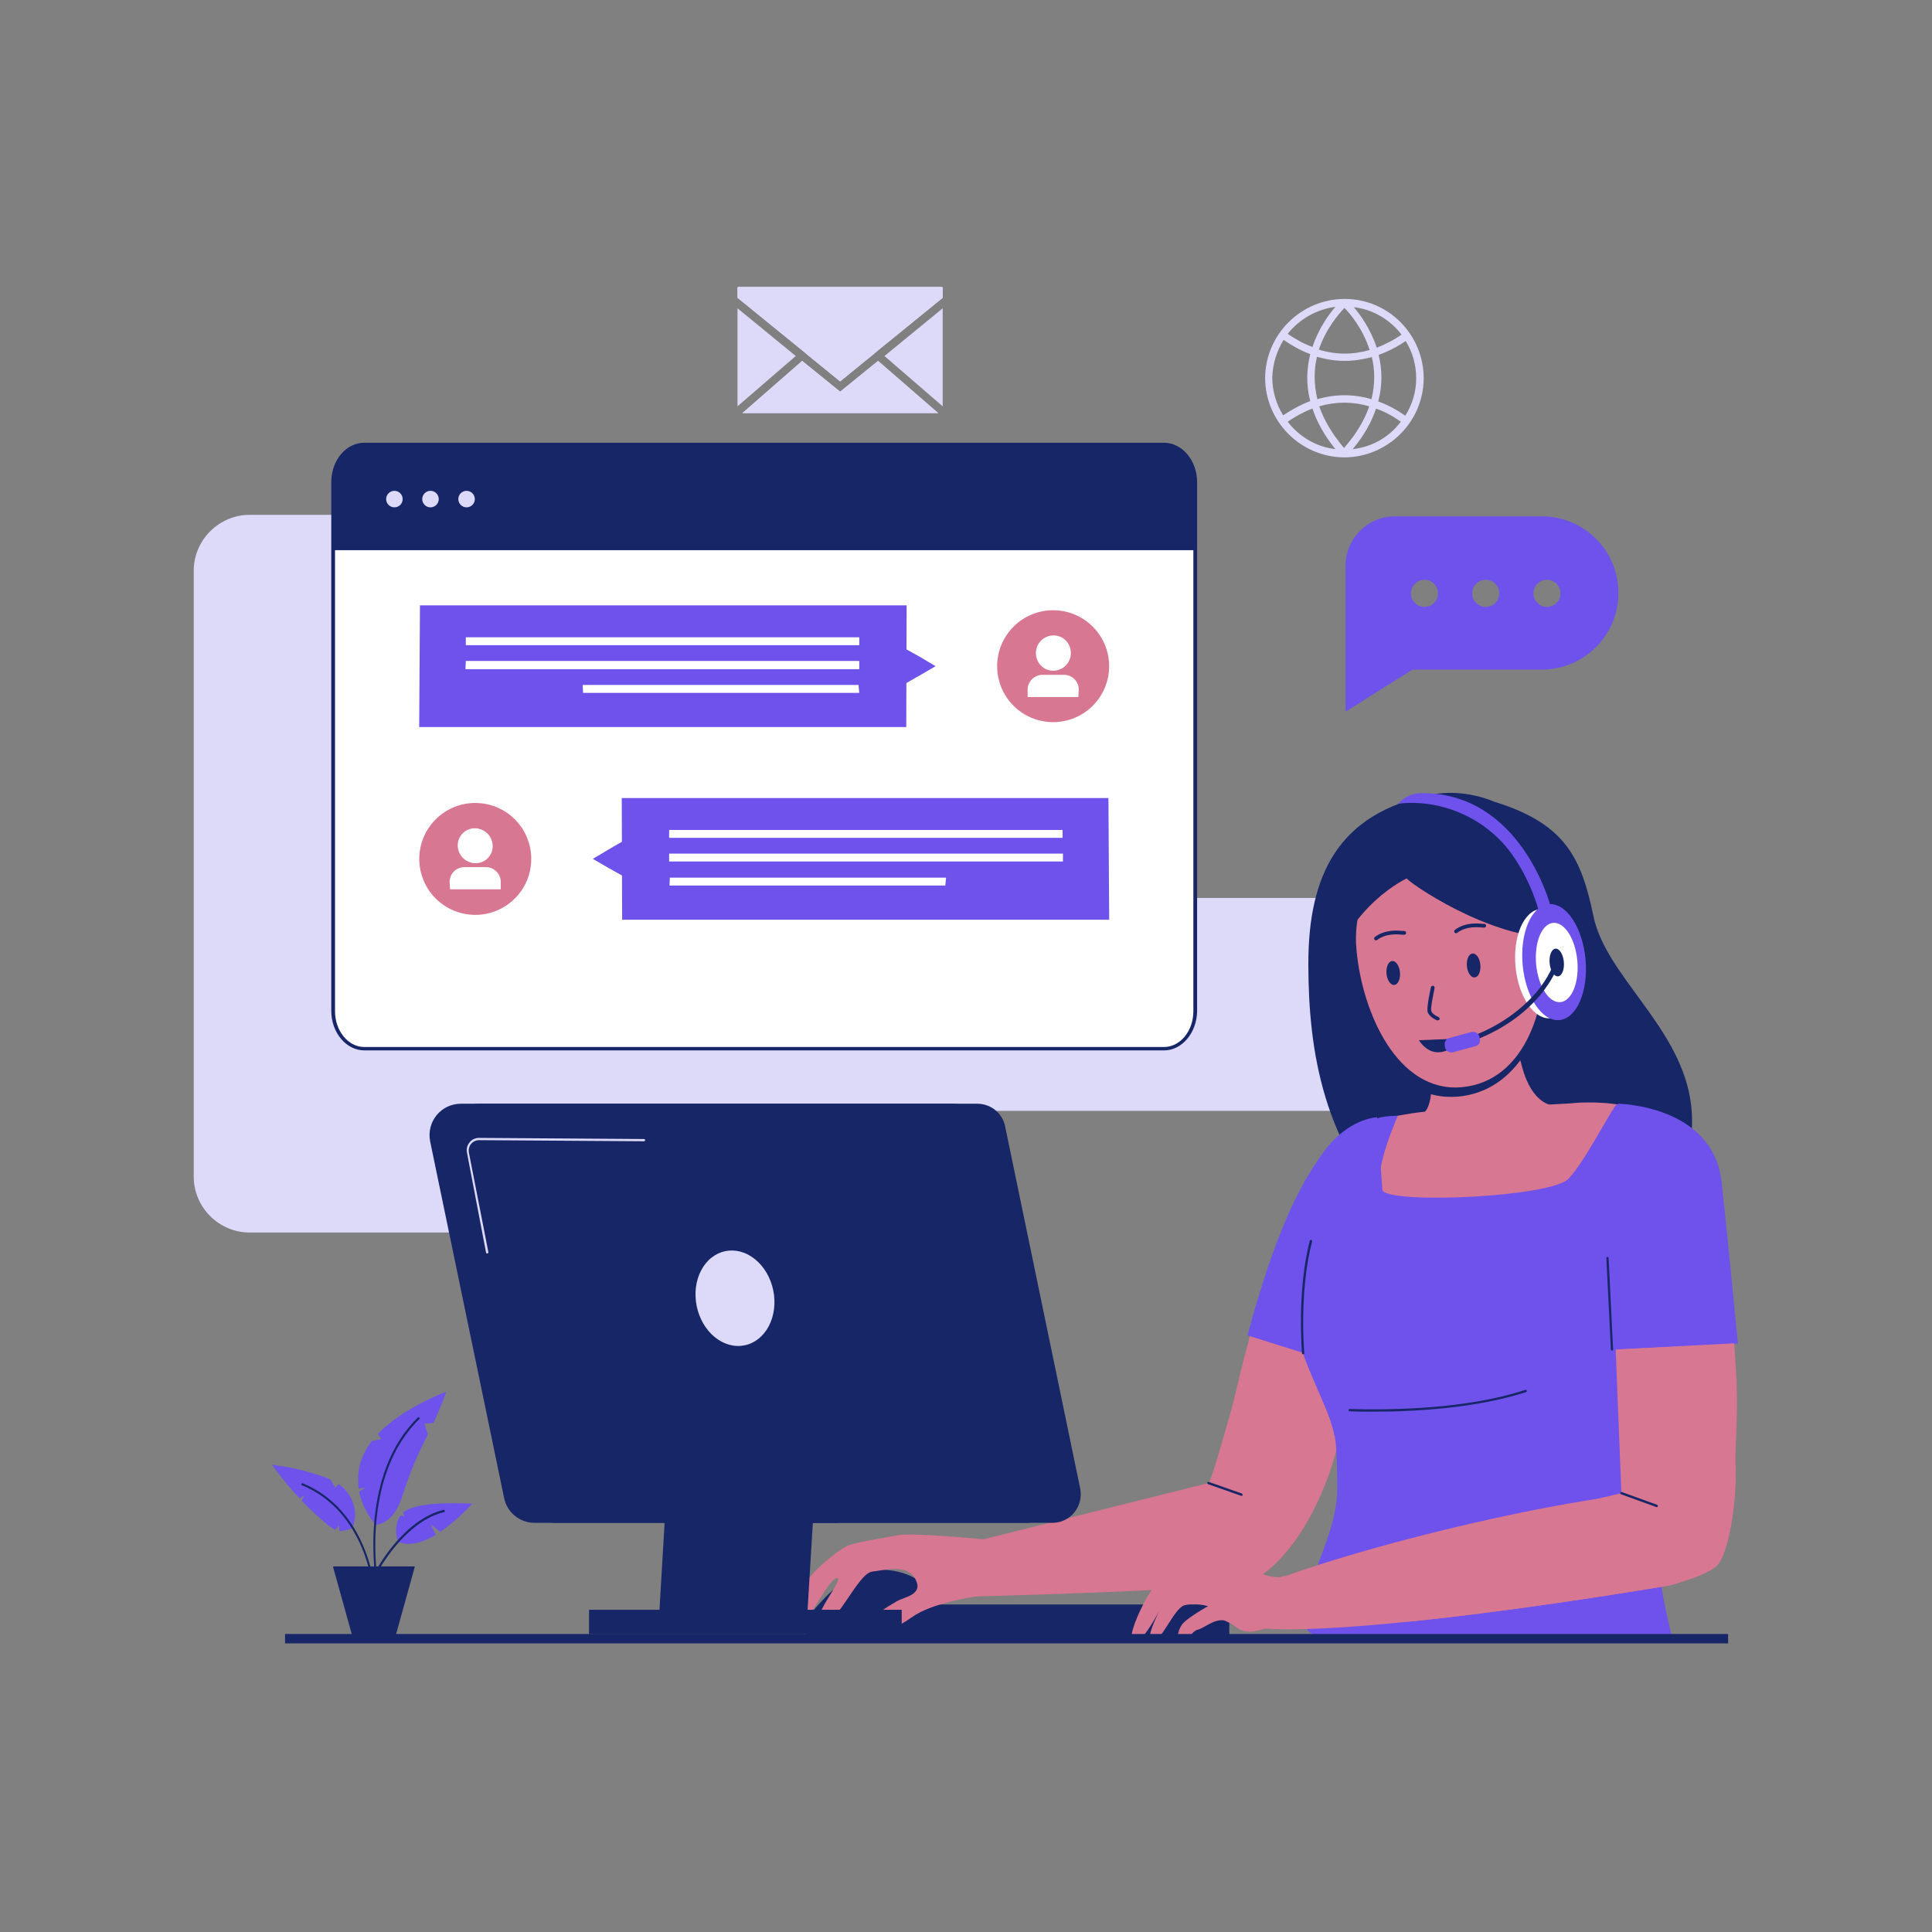 <svg xmlns="http://www.w3.org/2000/svg" xmlns:xlink="http://www.w3.org/1999/xlink" width="400" viewBox="0 0 300 300" height="400" preserveAspectRatio="xMidYMid meet"><rect x="0" y="0" width="300" height="300" fill="#808080" stroke="none"/><defs><clipPath id="0caa9c55b6"><path d="M 175 242 L 200 242 L 200 255.301 L 175 255.301 Z M 175 242 " clip-rule="nonzero"></path></clipPath><clipPath id="4dfe2d6d84"><path d="M 44 253 L 269 253 L 269 255.301 L 44 255.301 Z M 44 253 " clip-rule="nonzero"></path></clipPath><clipPath id="0d63f0656c"><path d="M 114 44.551 L 147 44.551 L 147 60 L 114 60 Z M 114 44.551 " clip-rule="nonzero"></path></clipPath><clipPath id="a3ef553df9"><path d="M 114 44.551 L 147 44.551 L 147 60 L 114 60 Z M 114 44.551 " clip-rule="nonzero"></path></clipPath></defs><path fill="#dcd9f9" d="M 132.902 191.387 L 38.777 191.387 C 33.992 191.387 30.082 187.48 30.082 182.699 L 30.082 88.637 C 30.082 83.855 33.992 79.945 38.777 79.945 L 132.902 79.945 C 137.688 79.945 141.598 83.855 141.598 88.637 L 141.598 182.699 C 141.598 187.539 137.688 191.387 132.902 191.387 Z M 132.902 191.387 " fill-opacity="1" fill-rule="nonzero"></path><path fill="#dcd9f9" d="M 234.73 172.492 L 132.668 172.492 C 130.043 172.492 127.941 170.395 127.941 167.77 L 127.941 144.152 C 127.941 141.527 130.043 139.43 132.668 139.43 L 234.73 139.43 C 237.355 139.43 239.457 141.527 239.457 144.152 L 239.457 167.77 C 239.457 170.336 237.355 172.492 234.73 172.492 Z M 234.73 172.492 " fill-opacity="1" fill-rule="nonzero"></path><path fill="#ffffff" d="M 185.539 74.875 L 185.539 157.039 C 185.539 160.246 183.379 162.871 180.695 162.871 L 56.574 162.871 C 53.891 162.871 51.73 160.246 51.73 157.039 L 51.73 74.875 C 51.73 71.668 53.891 69.043 56.574 69.043 L 180.754 69.043 C 183.379 69.043 185.539 71.668 185.539 74.875 Z M 185.539 74.875 " fill-opacity="1" fill-rule="nonzero"></path><path fill="#162667" d="M 180.754 163.105 L 56.574 163.105 C 53.773 163.105 51.441 160.363 51.441 156.98 L 51.441 74.875 C 51.441 71.492 53.715 68.75 56.574 68.75 L 180.754 68.75 C 183.555 68.75 185.887 71.492 185.887 74.875 L 185.887 157.039 C 185.828 160.363 183.555 163.105 180.754 163.105 Z M 56.574 69.332 C 54.066 69.332 52.023 71.781 52.023 74.875 L 52.023 157.039 C 52.023 160.07 54.066 162.578 56.574 162.578 L 180.754 162.578 C 183.262 162.578 185.305 160.07 185.305 157.039 L 185.305 74.875 C 185.305 71.84 183.262 69.332 180.754 69.332 Z M 56.574 69.332 " fill-opacity="1" fill-rule="nonzero"></path><path fill="#162667" d="M 185.598 74.816 L 185.598 85.43 L 51.789 85.43 L 51.789 74.816 C 51.789 71.609 53.949 68.984 56.633 68.984 L 180.812 68.984 C 183.438 68.984 185.598 71.609 185.598 74.816 Z M 185.598 74.816 " fill-opacity="1" fill-rule="nonzero"></path><path fill="#dcd9f9" d="M 62.527 77.496 C 62.527 77.668 62.496 77.832 62.43 77.988 C 62.363 78.145 62.273 78.285 62.152 78.406 C 62.031 78.523 61.891 78.617 61.734 78.684 C 61.578 78.75 61.414 78.781 61.242 78.781 C 61.074 78.781 60.91 78.75 60.754 78.684 C 60.594 78.617 60.457 78.523 60.336 78.406 C 60.215 78.285 60.121 78.145 60.059 77.988 C 59.992 77.832 59.961 77.668 59.961 77.496 C 59.961 77.328 59.992 77.164 60.059 77.008 C 60.121 76.852 60.215 76.711 60.336 76.59 C 60.457 76.469 60.594 76.379 60.754 76.312 C 60.91 76.246 61.074 76.215 61.242 76.215 C 61.414 76.215 61.578 76.246 61.734 76.312 C 61.891 76.379 62.031 76.469 62.152 76.59 C 62.273 76.711 62.363 76.852 62.43 77.008 C 62.496 77.164 62.527 77.328 62.527 77.496 Z M 62.527 77.496 " fill-opacity="1" fill-rule="nonzero"></path><path fill="#dcd9f9" d="M 68.129 77.496 C 68.129 77.668 68.098 77.832 68.031 77.988 C 67.965 78.145 67.875 78.285 67.754 78.406 C 67.633 78.523 67.496 78.617 67.336 78.684 C 67.18 78.75 67.016 78.781 66.848 78.781 C 66.676 78.781 66.512 78.75 66.355 78.684 C 66.199 78.617 66.059 78.523 65.938 78.406 C 65.816 78.285 65.727 78.145 65.66 77.988 C 65.594 77.832 65.562 77.668 65.562 77.496 C 65.562 77.328 65.594 77.164 65.66 77.008 C 65.727 76.852 65.816 76.711 65.938 76.59 C 66.059 76.469 66.199 76.379 66.355 76.312 C 66.512 76.246 66.676 76.215 66.848 76.215 C 67.016 76.215 67.18 76.246 67.336 76.312 C 67.496 76.379 67.633 76.469 67.754 76.59 C 67.875 76.711 67.965 76.852 68.031 77.008 C 68.098 77.164 68.129 77.328 68.129 77.496 Z M 68.129 77.496 " fill-opacity="1" fill-rule="nonzero"></path><path fill="#dcd9f9" d="M 73.73 77.496 C 73.73 77.668 73.699 77.832 73.633 77.988 C 73.57 78.145 73.477 78.285 73.355 78.406 C 73.234 78.523 73.098 78.617 72.938 78.684 C 72.781 78.75 72.617 78.781 72.449 78.781 C 72.277 78.781 72.113 78.75 71.957 78.684 C 71.801 78.617 71.66 78.523 71.539 78.406 C 71.418 78.285 71.328 78.145 71.262 77.988 C 71.195 77.832 71.164 77.668 71.164 77.496 C 71.164 77.328 71.195 77.164 71.262 77.008 C 71.328 76.852 71.418 76.711 71.539 76.59 C 71.66 76.469 71.801 76.379 71.957 76.312 C 72.113 76.246 72.277 76.215 72.449 76.215 C 72.617 76.215 72.781 76.246 72.938 76.312 C 73.098 76.379 73.234 76.469 73.355 76.59 C 73.477 76.711 73.57 76.852 73.633 77.008 C 73.699 77.164 73.73 77.328 73.73 77.496 Z M 73.73 77.496 " fill-opacity="1" fill-rule="nonzero"></path><path fill="#6f52eb" d="M 208.938 87.82 L 208.938 110.504 L 219.324 103.973 L 239.398 103.973 C 245.992 103.973 251.301 98.668 251.301 92.078 C 251.301 85.488 245.992 80.18 239.398 80.18 L 216.582 80.18 C 212.379 80.18 208.938 83.621 208.938 87.82 Z M 238.113 92.137 C 238.113 90.969 239.047 90.035 240.215 90.035 C 241.383 90.035 242.316 90.969 242.316 92.137 C 242.316 93.301 241.383 94.234 240.215 94.234 C 239.047 94.234 238.113 93.301 238.113 92.137 Z M 228.602 92.137 C 228.602 90.969 229.535 90.035 230.703 90.035 C 231.871 90.035 232.805 90.969 232.805 92.137 C 232.805 93.301 231.871 94.234 230.703 94.234 C 229.535 94.234 228.602 93.301 228.602 92.137 Z M 219.09 92.137 C 219.09 90.969 220.023 90.035 221.191 90.035 C 222.359 90.035 223.293 90.969 223.293 92.137 C 223.293 93.301 222.359 94.234 221.191 94.234 C 220.023 94.234 219.09 93.301 219.09 92.137 Z M 219.09 92.137 " fill-opacity="1" fill-rule="nonzero"></path><path fill="#d87791" d="M 169.688 97.309 C 170.09 97.711 170.449 98.152 170.766 98.625 C 171.082 99.102 171.352 99.602 171.566 100.129 C 171.785 100.656 171.949 101.199 172.062 101.762 C 172.172 102.32 172.227 102.887 172.227 103.457 C 172.227 104.027 172.168 104.59 172.059 105.152 C 171.945 105.711 171.781 106.254 171.562 106.781 C 171.34 107.309 171.074 107.809 170.754 108.281 C 170.438 108.754 170.078 109.195 169.672 109.598 C 169.27 110 168.828 110.359 168.355 110.676 C 167.879 110.992 167.379 111.258 166.852 111.477 C 166.32 111.695 165.777 111.859 165.219 111.969 C 164.656 112.082 164.094 112.137 163.523 112.137 C 162.949 112.133 162.387 112.078 161.824 111.965 C 161.266 111.855 160.723 111.688 160.195 111.469 C 159.668 111.25 159.168 110.984 158.691 110.664 C 158.219 110.348 157.781 109.988 157.375 109.582 C 156.973 109.18 156.613 108.738 156.297 108.266 C 155.98 107.789 155.711 107.289 155.496 106.762 C 155.277 106.234 155.113 105.691 155 105.133 C 154.891 104.57 154.836 104.008 154.836 103.438 C 154.836 102.867 154.895 102.301 155.004 101.742 C 155.117 101.184 155.281 100.641 155.504 100.113 C 155.723 99.586 155.988 99.086 156.309 98.609 C 156.625 98.137 156.984 97.699 157.391 97.297 C 157.793 96.891 158.234 96.531 158.711 96.215 C 159.184 95.898 159.684 95.633 160.215 95.414 C 160.742 95.195 161.285 95.031 161.844 94.922 C 162.406 94.812 162.969 94.758 163.543 94.758 C 164.113 94.758 164.676 94.812 165.238 94.926 C 165.797 95.039 166.34 95.203 166.867 95.422 C 167.395 95.641 167.895 95.91 168.371 96.227 C 168.844 96.543 169.281 96.906 169.688 97.309 Z M 169.688 97.309 " fill-opacity="1" fill-rule="nonzero"></path><path fill="#ffffff" d="M 166.281 101.406 C 166.281 102.922 165.055 104.148 163.539 104.148 C 162.02 104.148 160.855 102.922 160.855 101.406 C 160.855 99.891 162.078 98.668 163.598 98.668 C 165.113 98.668 166.281 99.891 166.281 101.406 Z M 166.281 101.406 " fill-opacity="1" fill-rule="nonzero"></path><path fill="#ffffff" d="M 167.449 108.23 L 159.57 108.23 L 159.57 107.062 C 159.57 105.84 160.621 104.789 161.848 104.789 L 165.23 104.789 C 166.457 104.789 167.508 105.781 167.508 107.062 Z M 167.449 108.23 " fill-opacity="1" fill-rule="nonzero"></path><path fill="#6f52eb" d="M 140.723 112.895 L 65.094 112.895 L 65.211 94 L 140.781 94 Z M 140.723 112.895 " fill-opacity="1" fill-rule="nonzero"></path><path fill="#ffffff" d="M 72.332 98.957 L 133.426 98.957 L 133.426 100.184 L 72.332 100.184 Z M 72.332 98.957 " fill-opacity="1" fill-rule="nonzero"></path><path fill="#ffffff" d="M 133.426 103.914 L 72.273 103.914 L 72.332 102.633 L 133.426 102.633 Z M 133.426 103.914 " fill-opacity="1" fill-rule="nonzero"></path><path fill="#ffffff" d="M 133.426 107.59 L 90.539 107.59 L 90.48 106.363 L 133.312 106.363 Z M 133.426 107.59 " fill-opacity="1" fill-rule="nonzero"></path><path fill="#6f52eb" d="M 145.273 103.449 L 142.824 101.988 L 140.312 100.59 L 140.312 106.305 L 142.766 104.906 Z M 145.273 103.449 " fill-opacity="1" fill-rule="nonzero"></path><path fill="#d87791" d="M 79.941 127.223 C 80.344 127.625 80.703 128.062 81.023 128.535 C 81.34 129.012 81.609 129.512 81.828 130.039 C 82.047 130.566 82.211 131.109 82.324 131.668 C 82.438 132.227 82.492 132.793 82.492 133.363 C 82.492 133.934 82.438 134.5 82.328 135.059 C 82.219 135.617 82.055 136.16 81.836 136.688 C 81.617 137.215 81.352 137.719 81.035 138.191 C 80.715 138.668 80.355 139.105 79.953 139.508 C 79.551 139.914 79.113 140.273 78.637 140.59 C 78.164 140.91 77.664 141.176 77.137 141.395 C 76.609 141.617 76.062 141.781 75.504 141.895 C 74.945 142.004 74.379 142.062 73.809 142.062 C 73.238 142.062 72.672 142.008 72.113 141.895 C 71.551 141.785 71.008 141.621 70.48 141.402 C 69.953 141.188 69.453 140.918 68.977 140.602 C 68.5 140.285 68.062 139.926 67.656 139.523 C 67.254 139.121 66.891 138.684 66.574 138.207 C 66.258 137.734 65.988 137.234 65.77 136.707 C 65.551 136.18 65.387 135.637 65.273 135.078 C 65.16 134.52 65.105 133.953 65.105 133.383 C 65.102 132.812 65.16 132.246 65.27 131.688 C 65.379 131.129 65.543 130.582 65.762 130.055 C 65.98 129.527 66.246 129.027 66.562 128.555 C 66.879 128.078 67.238 127.641 67.645 127.234 C 68.047 126.832 68.484 126.473 68.961 126.152 C 69.434 125.836 69.934 125.566 70.461 125.348 C 70.988 125.129 71.531 124.965 72.094 124.852 C 72.652 124.742 73.219 124.684 73.789 124.684 C 74.359 124.684 74.926 124.738 75.484 124.848 C 76.047 124.961 76.59 125.125 77.117 125.34 C 77.645 125.559 78.145 125.824 78.621 126.141 C 79.098 126.457 79.535 126.82 79.941 127.223 Z M 79.941 127.223 " fill-opacity="1" fill-rule="nonzero"></path><path fill="#ffffff" d="M 75.688 129.426 C 75.945 129.684 76.145 129.98 76.285 130.312 C 76.43 130.648 76.5 130.992 76.504 131.352 C 76.508 131.711 76.445 132.059 76.312 132.387 C 76.176 132.719 75.984 133.012 75.734 133.262 C 75.48 133.516 75.191 133.707 74.859 133.844 C 74.527 133.977 74.184 134.043 73.824 134.039 C 73.465 134.035 73.117 133.961 72.781 133.82 C 72.449 133.68 72.152 133.48 71.895 133.227 C 71.637 132.969 71.438 132.672 71.297 132.34 C 71.156 132.008 71.082 131.66 71.078 131.301 C 71.074 130.941 71.137 130.598 71.273 130.266 C 71.406 129.934 71.598 129.645 71.852 129.391 C 72.102 129.141 72.395 128.945 72.723 128.812 C 73.055 128.676 73.398 128.613 73.758 128.613 C 74.121 128.617 74.465 128.691 74.801 128.832 C 75.133 128.973 75.43 129.172 75.688 129.426 Z M 75.688 129.426 " fill-opacity="1" fill-rule="nonzero"></path><path fill="#ffffff" d="M 69.879 138.086 L 77.758 138.086 L 77.758 136.922 C 77.758 135.695 76.707 134.648 75.48 134.648 L 72.098 134.648 C 70.871 134.648 69.82 135.637 69.82 136.922 Z M 69.879 138.086 " fill-opacity="1" fill-rule="nonzero"></path><path fill="#6f52eb" d="M 96.605 142.812 L 172.234 142.812 L 172.117 123.918 L 96.547 123.918 Z M 96.605 142.812 " fill-opacity="1" fill-rule="nonzero"></path><path fill="#ffffff" d="M 103.902 130.098 L 164.996 130.098 L 164.996 128.875 L 103.902 128.875 Z M 103.902 130.098 " fill-opacity="1" fill-rule="nonzero"></path><path fill="#ffffff" d="M 103.902 133.773 L 165.055 133.773 L 165.055 132.547 L 103.902 132.547 Z M 103.902 133.773 " fill-opacity="1" fill-rule="nonzero"></path><path fill="#ffffff" d="M 103.957 137.504 L 146.789 137.504 L 146.906 136.281 L 104.016 136.281 Z M 103.957 137.504 " fill-opacity="1" fill-rule="nonzero"></path><path fill="#6f52eb" d="M 92.055 133.363 L 94.504 131.906 L 97.016 130.449 L 97.016 133.363 L 97.074 136.223 L 94.562 134.82 Z M 92.055 133.363 " fill-opacity="1" fill-rule="nonzero"></path><path fill="#162667" d="M 190.883 253.809 L 131.422 253.809 L 131.422 249.145 L 190.883 249.145 Z M 190.883 253.809 " fill-opacity="1" fill-rule="nonzero"></path><path fill="#d87791" d="M 217.867 183.863 C 214.773 197.043 204.676 243.402 194.875 241.711 C 189.332 240.723 188.281 234.656 190.555 222.469 C 191.547 217.277 192.891 211.797 194.289 206.723 C 196.508 198.852 198.957 191.969 200.535 188.586 C 204.621 179.664 209.637 171.211 215.355 175.816 C 217.75 177.684 218.566 180.891 217.867 183.863 Z M 217.867 183.863 " fill-opacity="1" fill-rule="nonzero"></path><path fill="#d87791" d="M 208.414 221.301 C 205.668 235.531 198.375 243.93 194.23 245.445 C 191.957 246.32 179 246.961 167.914 247.371 C 158.93 247.719 151.109 247.895 151.109 247.895 L 152.219 239.148 L 187.695 230.281 C 188.34 229.582 192.891 212.789 194.289 207.715 C 194.523 206.84 194.699 206.316 194.699 206.316 C 194.699 206.316 195.75 206.375 197.266 206.664 C 201.703 207.539 210.453 210.629 208.414 221.301 Z M 208.414 221.301 " fill-opacity="1" fill-rule="nonzero"></path><path fill="#d87791" d="M 199.367 237.688 C 198.375 240.953 195.574 243.988 192.133 244.105 C 188.98 244.219 147.258 250.75 142.766 245.504 C 138.562 240.664 194.699 229.934 196.801 231.914 C 199.133 234.074 200.711 233.258 199.367 237.688 Z M 199.367 237.688 " fill-opacity="1" fill-rule="nonzero"></path><path fill="#162667" d="M 256.145 192.844 C 256.379 192.32 264.375 181.941 262.449 170.57 C 260.523 159.141 249.375 151.441 247.449 142.344 C 245.582 133.422 243.25 127.941 232.047 124.5 C 231.754 124.383 227.379 122.398 222.301 123.391 C 207.77 126.25 203.16 135.93 203.16 149.633 C 203.16 163.336 205.496 177.973 217.633 190.164 C 229.77 202.352 256.145 192.844 256.145 192.844 Z M 256.145 192.844 " fill-opacity="1" fill-rule="nonzero"></path><path fill="#d87791" d="M 220.957 172.902 C 220.957 172.902 229.535 180.773 229.711 180.715 C 229.887 180.715 249.027 170.918 242.781 171.734 C 238.816 172.258 237.062 168.41 236.305 165.496 C 236.129 164.91 236.012 164.445 235.957 163.98 C 235.898 163.629 235.84 163.336 235.84 163.105 C 235.781 162.695 235.781 162.461 235.781 162.461 C 235.781 162.461 223.527 162.406 222.301 166.195 C 222.184 166.43 222.184 166.719 222.184 167.07 C 222.301 168.062 222.301 168.82 222.242 169.52 C 222.184 170.102 222.125 170.625 222.008 171.035 C 221.66 172.551 220.957 172.902 220.957 172.902 Z M 220.957 172.902 " fill-opacity="1" fill-rule="nonzero"></path><path fill="#162667" d="M 222.066 169.867 C 223.41 170.277 224.926 170.395 226.445 170.277 C 230.762 169.867 233.973 167.594 236.305 164.328 C 236.129 163.746 236.012 163.277 235.957 162.812 C 235.898 162.461 235.84 162.172 235.84 161.938 C 233.328 161.996 224.867 162.348 222.301 165.027 C 222.184 165.262 222.184 165.555 222.184 165.902 C 222.301 166.895 222.301 167.652 222.242 168.352 C 222.242 168.992 222.184 169.461 222.066 169.867 Z M 222.066 169.867 " fill-opacity="1" fill-rule="nonzero"></path><path fill="#d87791" d="M 210.629 147.418 C 211.504 157.332 217.047 169.695 226.969 168.82 C 236.891 167.945 240.625 156.047 239.691 146.133 C 238.816 136.223 236.832 127.008 226.91 127.883 C 217.047 128.816 209.695 137.504 210.629 147.418 Z M 210.629 147.418 " fill-opacity="1" fill-rule="nonzero"></path><path fill="#162667" d="M 217.387 150.988 C 217.41 151.238 217.402 151.477 217.371 151.707 C 217.34 151.941 217.281 152.148 217.199 152.332 C 217.117 152.516 217.016 152.66 216.895 152.766 C 216.777 152.871 216.648 152.93 216.508 152.941 C 216.371 152.957 216.23 152.922 216.094 152.836 C 215.957 152.754 215.832 152.633 215.719 152.465 C 215.605 152.301 215.512 152.105 215.438 151.883 C 215.363 151.66 215.316 151.426 215.293 151.18 C 215.273 150.934 215.277 150.691 215.309 150.461 C 215.344 150.227 215.398 150.02 215.48 149.836 C 215.562 149.652 215.664 149.508 215.785 149.402 C 215.902 149.297 216.035 149.238 216.172 149.227 C 216.312 149.215 216.449 149.25 216.586 149.332 C 216.723 149.414 216.848 149.539 216.961 149.703 C 217.074 149.867 217.168 150.062 217.242 150.285 C 217.316 150.508 217.363 150.742 217.387 150.988 Z M 217.387 150.988 " fill-opacity="1" fill-rule="nonzero"></path><path fill="#162667" d="M 229.871 149.824 C 229.891 150.07 229.887 150.309 229.855 150.543 C 229.82 150.773 229.766 150.98 229.684 151.164 C 229.602 151.348 229.5 151.492 229.379 151.598 C 229.262 151.703 229.129 151.762 228.992 151.777 C 228.852 151.789 228.715 151.754 228.578 151.672 C 228.441 151.59 228.316 151.465 228.203 151.297 C 228.09 151.133 227.996 150.938 227.922 150.715 C 227.848 150.492 227.801 150.258 227.777 150.012 C 227.754 149.766 227.762 149.527 227.793 149.293 C 227.824 149.062 227.883 148.852 227.965 148.672 C 228.047 148.488 228.148 148.344 228.27 148.238 C 228.387 148.133 228.516 148.07 228.656 148.059 C 228.793 148.047 228.934 148.082 229.07 148.164 C 229.207 148.246 229.332 148.371 229.445 148.535 C 229.559 148.703 229.652 148.895 229.727 149.121 C 229.801 149.344 229.848 149.578 229.871 149.824 Z M 229.871 149.824 " fill-opacity="1" fill-rule="nonzero"></path><path fill="#162667" d="M 213.664 146.02 C 213.547 146.02 213.488 145.961 213.43 145.902 C 213.312 145.785 213.371 145.609 213.488 145.492 C 215.121 144.27 217.164 144.5 217.867 144.559 C 217.926 144.559 217.98 144.559 218.039 144.559 C 218.215 144.559 218.332 144.676 218.332 144.852 C 218.332 145.027 218.215 145.145 218.039 145.145 C 217.98 145.145 217.922 145.145 217.809 145.145 C 217.164 145.086 215.297 144.852 213.84 145.961 C 213.781 146.02 213.723 146.02 213.664 146.02 Z M 213.664 146.02 " fill-opacity="1" fill-rule="nonzero"></path><path fill="#162667" d="M 226.094 144.91 C 225.977 144.91 225.918 144.852 225.859 144.793 C 225.742 144.676 225.801 144.5 225.918 144.387 C 227.551 143.16 229.594 143.395 230.293 143.453 C 230.352 143.453 230.41 143.453 230.469 143.453 C 230.645 143.453 230.762 143.57 230.762 143.742 C 230.762 143.918 230.645 144.035 230.469 144.035 C 230.41 144.035 230.352 144.035 230.238 144.035 C 229.594 143.977 227.727 143.742 226.27 144.852 C 226.211 144.91 226.152 144.91 226.094 144.91 Z M 226.094 144.91 " fill-opacity="1" fill-rule="nonzero"></path><path fill="#162667" d="M 223.234 158.438 C 223.176 158.438 223.176 158.438 223.117 158.438 C 223 158.379 221.832 157.855 221.66 157.039 C 221.543 156.281 222.125 153.598 222.184 153.309 C 222.242 153.133 222.359 153.074 222.535 153.074 C 222.707 153.133 222.766 153.25 222.766 153.426 C 222.535 154.59 222.125 156.457 222.242 156.922 C 222.301 157.391 223.059 157.797 223.352 157.914 C 223.527 157.973 223.586 158.148 223.527 158.324 C 223.469 158.379 223.352 158.438 223.234 158.438 Z M 223.234 158.438 " fill-opacity="1" fill-rule="nonzero"></path><path fill="#162667" d="M 227.145 161.238 C 227.145 161.238 223.352 165.902 220.316 161.531 Z M 227.145 161.238 " fill-opacity="1" fill-rule="nonzero"></path><path fill="#d87791" d="M 223.586 172.492 C 223.586 172.492 221.66 172.434 218.039 173.074 C 216.988 173.25 215.766 173.484 214.422 173.836 C 213.898 173.949 213.371 174.125 212.848 174.242 C 207.422 175.699 205.438 182.406 203.629 190.105 C 203.102 192.203 202.637 194.359 202.051 196.461 C 199.426 206.605 206.953 216.23 208.18 222.703 C 209.402 229.234 208.062 242.703 211.27 244.336 C 214.48 245.969 256.902 246.379 258.012 245.387 C 258.715 244.746 261.398 228.125 264.082 209.172 C 265.422 199.551 266.242 190.57 265.598 185.09 C 264.664 177.102 259.473 173.66 254.395 172.203 C 253.578 171.969 252.762 171.793 251.945 171.617 C 247.566 170.859 243.891 171.328 243.891 171.328 Z M 223.586 172.492 " fill-opacity="1" fill-rule="nonzero"></path><path fill="#6f52eb" d="M 213.84 173.484 C 213.84 173.484 209.402 173.602 205.555 178.848 C 201.703 184.098 197.969 191.562 193.707 207.363 L 216.816 214.598 Z M 213.84 173.484 " fill-opacity="1" fill-rule="nonzero"></path><path fill="#6f52eb" d="M 263.207 209.289 C 260.523 228.242 253.285 228.301 259.648 254.309 C 259.648 254.309 207.129 254.309 206.777 254.309 C 196.273 254.309 207.652 241.48 207.652 231.215 C 207.652 228.766 207.594 226.551 207.477 224.859 C 207.422 224.102 207.363 223.52 207.246 222.992 C 207.246 222.934 207.188 222.934 207.188 222.875 C 207.07 222.176 206.836 221.418 206.602 220.66 C 206.371 220.078 206.195 219.438 205.902 218.793 C 205.844 218.68 205.785 218.504 205.727 218.387 C 203.219 212.32 199.016 204.625 201.059 196.637 C 201.176 196.168 201.293 195.703 201.41 195.234 C 202.109 192.785 203.277 190.453 204.793 188.414 C 205.902 186.898 206.371 186.195 207.477 184.621 C 209.754 181.355 212.32 176.285 213.43 174.008 C 213.781 173.25 217.047 173.25 217.047 173.25 C 216 175.699 212.965 183.281 214.773 184.973 C 216.934 186.953 240.797 185.848 243.543 183.047 C 245.875 180.656 249.551 173.484 250.895 171.617 C 251.129 171.328 253.109 171.676 253.461 172.086 C 253.461 172.086 253.461 172.086 253.402 172.434 C 252.645 175.992 247.043 196.52 263.207 209.289 Z M 263.207 209.289 " fill-opacity="1" fill-rule="nonzero"></path><path fill="#d87791" d="M 269.508 224.453 C 269.16 234.133 267.699 241.48 263.965 242.062 C 263.848 242.062 263.672 242.121 263.5 242.121 C 262.039 242.18 260.695 241.539 259.531 240.254 C 259.414 240.137 259.297 239.965 259.18 239.848 C 259.004 239.613 258.77 239.32 258.598 239.031 C 258.246 238.445 257.836 237.863 257.547 237.164 C 256.555 235.125 255.68 232.617 254.922 229.758 C 254.336 227.367 253.812 224.742 253.344 222.059 C 252.996 219.668 252.645 217.219 252.41 214.711 C 252.176 212.207 251.945 209.699 251.828 207.25 C 251.828 207.191 251.828 207.191 251.828 207.133 C 251.77 206.316 251.711 205.5 251.711 204.684 C 251.652 203.574 251.594 202.523 251.594 201.477 C 251.418 195.879 251.535 191.152 251.828 188.414 C 252.004 186.84 252.176 185.207 252.469 183.688 C 252.527 183.164 252.645 182.699 252.762 182.172 C 253.402 179.605 253.93 175.816 255.797 174.477 C 256.262 174.125 256.789 173.949 257.488 173.949 C 259.82 174.883 261.629 176.516 263.031 178.441 C 263.5 179.082 263.906 179.781 264.258 180.539 C 267.059 187.422 267.699 194.711 268.867 201.594 C 268.926 202.465 268.984 203.281 269.043 204.156 C 269.449 211.039 269.684 218.211 269.508 224.453 Z M 269.508 224.453 " fill-opacity="1" fill-rule="nonzero"></path><path fill="#d87791" d="M 266.648 243.055 C 265.539 244.16 262.68 245.152 260.754 245.738 C 259.762 246.027 259.004 246.203 258.887 246.262 C 258.887 246.262 258.715 244.453 258.539 242.238 C 258.539 241.887 258.48 241.539 258.48 241.188 C 258.422 240.371 258.363 239.496 258.305 238.738 C 258.129 236.699 258.012 234.949 258.012 234.773 C 258.012 234.656 259.004 233.316 260.406 231.684 C 261.34 230.574 262.508 229.293 263.672 228.184 C 264.898 227.016 266.125 226.027 267.117 225.5 C 268.34 224.918 269.273 225.094 269.449 226.668 C 269.449 226.727 269.449 226.785 269.449 226.902 C 269.801 233.434 268.34 241.246 266.648 243.055 Z M 266.648 243.055 " fill-opacity="1" fill-rule="nonzero"></path><path fill="#d87791" d="M 250.719 205.5 L 251.77 231.859 L 223.586 238.445 C 223.586 238.445 249.145 244.395 250.719 243.637 C 252.293 242.879 265.016 234.191 264.898 233.492 C 264.781 232.848 262.973 225.211 262.68 224.801 C 262.391 224.453 250.719 205.5 250.719 205.5 Z M 250.719 205.5 " fill-opacity="1" fill-rule="nonzero"></path><path fill="#d87791" d="M 255.211 192.496 C 255.27 192.668 260.582 192.086 263.848 191.738 C 265.309 191.562 266.359 191.445 266.359 191.445 C 266.359 191.445 266.359 191.094 266.301 190.512 L 266.301 190.453 C 266.242 189.23 266.066 187.012 265.715 184.621 C 265.48 183.223 265.25 181.824 264.898 180.48 C 264.898 180.422 264.898 180.422 264.898 180.367 C 264.781 179.957 264.664 179.551 264.547 179.199 C 264.141 177.859 263.613 176.691 262.973 175.875 C 260.695 172.961 253.578 171.969 253.578 171.969 C 253.578 171.969 253.695 173.777 253.93 176.34 C 254.336 182.289 255.094 192.32 255.211 192.496 Z M 255.211 192.496 " fill-opacity="1" fill-rule="nonzero"></path><path fill="#6f52eb" d="M 251.242 171.387 C 251.242 171.387 266.066 171.559 267.348 183.633 C 268.633 195.703 269.859 208.648 269.859 208.648 L 250.367 209.582 C 250.309 209.523 248.094 177.742 251.242 171.387 Z M 251.242 171.387 " fill-opacity="1" fill-rule="nonzero"></path><path fill="#162667" d="M 250.309 209.699 C 250.195 209.699 250.137 209.641 250.137 209.523 L 249.434 195.352 C 249.434 195.234 249.492 195.176 249.609 195.176 C 249.668 195.176 249.785 195.234 249.785 195.352 L 250.484 209.523 C 250.543 209.641 250.426 209.699 250.309 209.699 C 250.367 209.699 250.367 209.699 250.309 209.699 Z M 250.309 209.699 " fill-opacity="1" fill-rule="nonzero"></path><path fill="#d87791" d="M 267.117 239.789 C 266.359 241.539 264.957 243.113 263.324 244.336 C 262.508 244.922 261.629 245.387 260.695 245.738 C 260.055 245.969 259.473 246.145 258.828 246.262 C 250.66 247.602 233.504 250.344 218.215 251.859 C 203.859 253.316 191.199 253.727 189.391 250.926 C 186.82 246.902 225.277 236.172 248.094 232.73 C 250.484 232.383 252.703 232.09 254.746 231.914 C 256.902 231.684 258.828 231.625 260.289 231.684 C 261.746 231.742 262.914 231.914 263.555 232.266 C 263.965 232.441 264.316 232.617 264.664 232.789 C 265.074 232.965 265.422 233.199 265.773 233.375 C 268.051 234.773 268.691 236.289 267.117 239.789 Z M 267.117 239.789 " fill-opacity="1" fill-rule="nonzero"></path><path fill="#d87791" d="M 266.648 243.055 C 265.539 244.16 262.68 245.152 260.754 245.738 C 260.113 245.969 259.531 246.145 258.887 246.262 C 250.719 247.602 233.562 250.344 218.273 251.859 C 227.434 250.285 249.316 246.32 258.539 242.238 C 258.715 242.18 258.887 242.062 259.062 242.004 C 260.465 241.363 261.574 240.664 262.215 240.023 C 263.906 238.215 264.781 236.988 265.25 234.422 C 266.125 229.699 266.125 227.832 266.242 225.152 C 266.359 221.594 265.949 218.504 265.539 215.938 C 264.664 210.922 257.078 210.105 253.344 209.812 C 252.645 209.758 251.477 209.523 251.477 209.523 L 269.273 208.59 C 269.918 216.93 269.742 218.91 269.449 226.668 C 269.449 226.727 269.449 226.785 269.449 226.902 C 269.801 233.434 268.34 241.246 266.648 243.055 Z M 266.648 243.055 " fill-opacity="1" fill-rule="nonzero"></path><g clip-path="url(#0caa9c55b6)"><path fill="#d87791" d="M 197.324 252.559 C 193.066 254.191 192.656 253.027 190.848 251.918 C 189.098 250.809 187.113 252.793 186.062 253.027 C 185.012 253.258 184.254 255.125 183.438 255.008 C 182.621 254.891 182.793 253.375 183.496 252.324 C 184.195 251.277 187.578 249.41 187.578 249.41 C 187.578 249.41 185.539 248.77 183.844 249.293 C 182.211 249.875 180.168 255.301 178.828 254.891 C 177.543 254.484 180.812 248.594 180.812 248.594 C 180.812 248.594 177.602 255.242 176.086 255.008 C 174.508 254.773 177.953 247.777 179.117 246.555 C 180.285 245.328 186.531 242.82 188.164 242.414 C 189.797 242.062 193.473 242.82 195.164 243.93 C 196.859 245.035 198.434 244.863 198.609 244.922 L 199.543 244.688 L 199.016 252.559 Z M 197.324 252.559 " fill-opacity="1" fill-rule="nonzero"></path></g><path fill="#162667" d="M 241.848 145.609 C 231.227 145.844 218.449 136.805 218.449 136.395 C 218.449 136.395 209.461 140.477 206.371 151.617 C 206.371 151.617 204.035 152.141 204.211 151.734 C 204.328 151.324 204.734 136.453 212.906 132.781 C 221.074 129.105 228.195 124.207 234.086 128.289 C 239.98 132.43 241.848 145.609 241.848 145.609 Z M 241.848 145.609 " fill-opacity="1" fill-rule="nonzero"></path><path fill="#d87791" d="M 238.641 147.125 C 238.641 147.125 241.617 144.617 242.082 147.652 C 242.609 150.684 238.641 156.516 238.641 156.516 " fill-opacity="1" fill-rule="nonzero"></path><path fill="#162667" d="M 124.793 251.977 C 124.793 251.977 129.926 244.863 134.129 243.988 C 138.27 243.113 142.766 244.57 144.105 246.961 C 145.449 249.352 143.699 252.5 143.699 252.5 C 143.699 252.5 132.086 254.832 128.992 254.891 C 125.898 254.891 125.023 255.008 124.793 251.977 Z M 124.793 251.977 " fill-opacity="1" fill-rule="nonzero"></path><path fill="#d87791" d="M 153.617 247.66 C 150.176 247.953 144.457 249.117 141.715 251.043 C 138.973 252.969 135.645 254.66 134.887 253.086 C 134.129 251.508 137.98 249.41 139.145 248.711 C 140.312 247.953 143.406 247.719 142.18 245.27 C 140.957 242.82 137.629 243.754 135.41 244.047 C 133.195 244.336 129.926 252.5 127.652 252.094 C 125.375 251.684 131.211 245.094 129.984 245.035 C 128.758 244.977 125.434 252.035 124.5 252.152 C 123.625 252.324 124.207 248.242 124.906 246.32 C 125.551 244.336 130.102 240.723 131.5 240.078 C 132.902 239.438 137.105 238.855 139.379 238.387 C 141.656 237.922 153.441 239.09 153.441 239.09 " fill-opacity="1" fill-rule="nonzero"></path><path fill="#162667" d="M 86.16 236.465 L 163.422 236.465 C 166.223 236.465 168.266 233.898 167.738 231.156 L 156.07 174.883 C 155.66 172.844 153.852 171.387 151.75 171.387 L 74.488 171.387 C 71.688 171.387 69.648 173.949 70.172 176.691 L 81.844 232.965 C 82.309 235.008 84.059 236.465 86.16 236.465 Z M 86.16 236.465 " fill-opacity="1" fill-rule="nonzero"></path><path fill="#162667" d="M 66.789 177.215 L 78.281 232.617 C 78.75 234.891 80.734 236.465 83.012 236.465 L 159.336 236.465 C 162.43 236.465 164.707 233.664 164.062 230.633 L 152.566 175.234 C 152.102 172.961 150.117 171.387 147.84 171.387 L 71.574 171.387 C 68.48 171.387 66.203 174.184 66.789 177.215 Z M 66.789 177.215 " fill-opacity="1" fill-rule="nonzero"></path><path fill="#dcd9f9" d="M 75.656 194.652 C 75.598 194.652 75.48 194.594 75.48 194.535 L 72.508 178.965 C 72.391 178.383 72.566 177.801 72.914 177.391 C 73.266 176.926 73.848 176.691 74.375 176.691 L 99.992 176.867 C 100.109 176.867 100.164 176.926 100.164 177.043 C 100.164 177.156 100.109 177.215 99.992 177.215 L 74.375 177.043 C 73.906 177.043 73.441 177.273 73.148 177.625 C 72.855 177.973 72.738 178.441 72.797 178.906 L 75.832 194.418 C 75.891 194.535 75.773 194.594 75.656 194.652 C 75.715 194.652 75.656 194.652 75.656 194.652 Z M 75.656 194.652 " fill-opacity="1" fill-rule="nonzero"></path><path fill="#162667" d="M 120.008 236.465 L 130.102 236.465 L 126.543 219.668 C 126.602 219.668 122.223 230.633 120.008 236.465 Z M 120.008 236.465 " fill-opacity="1" fill-rule="nonzero"></path><path fill="#162667" d="M 125.316 251.336 L 102.324 251.336 L 104.309 217.629 L 127.359 217.629 Z M 125.316 251.336 " fill-opacity="1" fill-rule="nonzero"></path><path fill="#162667" d="M 140.016 253.754 L 91.465 253.754 L 91.465 249.965 L 140.016 249.965 Z M 140.016 253.754 " fill-opacity="1" fill-rule="nonzero"></path><path fill="#dcd9f9" d="M 120.074 200.379 C 120.172 200.859 120.23 201.34 120.25 201.828 C 120.27 202.316 120.25 202.793 120.191 203.27 C 120.133 203.742 120.035 204.203 119.898 204.645 C 119.762 205.09 119.594 205.508 119.387 205.906 C 119.18 206.301 118.941 206.664 118.672 206.996 C 118.398 207.332 118.102 207.625 117.781 207.883 C 117.457 208.141 117.113 208.355 116.75 208.527 C 116.387 208.699 116.008 208.824 115.617 208.902 C 115.227 208.98 114.832 209.016 114.43 209 C 114.027 208.984 113.625 208.918 113.227 208.809 C 112.832 208.699 112.441 208.543 112.062 208.344 C 111.684 208.141 111.32 207.902 110.977 207.617 C 110.629 207.332 110.309 207.016 110.012 206.66 C 109.711 206.305 109.441 205.922 109.203 205.508 C 108.965 205.094 108.758 204.66 108.586 204.203 C 108.414 203.75 108.277 203.281 108.18 202.801 C 108.082 202.32 108.023 201.836 108.004 201.352 C 107.984 200.863 108.004 200.383 108.062 199.91 C 108.121 199.434 108.219 198.977 108.352 198.531 C 108.488 198.09 108.66 197.668 108.867 197.273 C 109.074 196.879 109.312 196.512 109.582 196.18 C 109.852 195.848 110.148 195.551 110.473 195.297 C 110.797 195.039 111.141 194.824 111.504 194.652 C 111.867 194.48 112.242 194.355 112.633 194.273 C 113.023 194.195 113.422 194.164 113.824 194.18 C 114.227 194.195 114.625 194.258 115.023 194.367 C 115.422 194.48 115.812 194.633 116.191 194.836 C 116.57 195.035 116.93 195.277 117.277 195.562 C 117.621 195.844 117.945 196.164 118.242 196.52 C 118.539 196.875 118.809 197.258 119.051 197.672 C 119.289 198.086 119.496 198.52 119.668 198.973 C 119.84 199.43 119.977 199.898 120.074 200.379 Z M 120.074 200.379 " fill-opacity="1" fill-rule="nonzero"></path><g clip-path="url(#4dfe2d6d84)"><path fill="#162667" d="M 44.262 253.727 L 268.34 253.727 L 268.34 255.184 L 44.262 255.184 Z M 44.262 253.727 " fill-opacity="1" fill-rule="nonzero"></path></g><path fill="#ffffff" d="M 244.625 149.207 C 244.676 149.762 244.695 150.316 244.688 150.867 C 244.676 151.418 244.637 151.957 244.566 152.484 C 244.496 153.008 244.398 153.512 244.273 153.988 C 244.145 154.465 243.992 154.914 243.812 155.324 C 243.633 155.738 243.43 156.113 243.203 156.445 C 242.98 156.777 242.734 157.062 242.473 157.301 C 242.211 157.539 241.934 157.727 241.645 157.863 C 241.355 158 241.059 158.082 240.754 158.109 C 240.449 158.137 240.141 158.113 239.832 158.031 C 239.523 157.949 239.215 157.816 238.914 157.629 C 238.613 157.441 238.32 157.203 238.039 156.918 C 237.758 156.633 237.488 156.301 237.238 155.93 C 236.984 155.555 236.754 155.145 236.543 154.695 C 236.328 154.25 236.141 153.773 235.977 153.27 C 235.812 152.766 235.676 152.246 235.566 151.703 C 235.457 151.164 235.379 150.613 235.328 150.059 C 235.277 149.5 235.254 148.949 235.266 148.395 C 235.273 147.844 235.312 147.305 235.383 146.781 C 235.453 146.258 235.551 145.754 235.68 145.277 C 235.805 144.797 235.957 144.352 236.137 143.938 C 236.316 143.523 236.52 143.152 236.746 142.82 C 236.973 142.488 237.215 142.203 237.477 141.961 C 237.738 141.723 238.016 141.535 238.305 141.398 C 238.594 141.266 238.891 141.184 239.199 141.152 C 239.504 141.125 239.809 141.152 240.121 141.234 C 240.43 141.316 240.734 141.449 241.035 141.637 C 241.336 141.824 241.629 142.059 241.91 142.348 C 242.191 142.633 242.461 142.961 242.711 143.336 C 242.965 143.711 243.195 144.121 243.41 144.566 C 243.621 145.016 243.809 145.492 243.973 145.996 C 244.137 146.496 244.273 147.02 244.383 147.559 C 244.492 148.102 244.574 148.648 244.625 149.207 Z M 244.625 149.207 " fill-opacity="1" fill-rule="nonzero"></path><path fill="#6f52eb" d="M 246.199 148.953 C 246.254 149.543 246.277 150.129 246.266 150.715 C 246.258 151.301 246.215 151.871 246.145 152.43 C 246.07 152.988 245.969 153.52 245.836 154.027 C 245.703 154.535 245.543 155.008 245.352 155.445 C 245.164 155.887 244.953 156.281 244.715 156.633 C 244.48 156.988 244.223 157.289 243.949 157.543 C 243.672 157.797 243.383 157.996 243.078 158.141 C 242.777 158.285 242.465 158.371 242.145 158.398 C 241.824 158.43 241.5 158.402 241.176 158.312 C 240.852 158.227 240.531 158.086 240.211 157.887 C 239.895 157.688 239.59 157.434 239.293 157.133 C 238.996 156.828 238.715 156.477 238.449 156.078 C 238.184 155.684 237.941 155.246 237.719 154.77 C 237.496 154.297 237.297 153.793 237.125 153.258 C 236.953 152.723 236.809 152.168 236.691 151.594 C 236.574 151.02 236.492 150.438 236.438 149.848 C 236.383 149.254 236.359 148.668 236.371 148.082 C 236.379 147.496 236.418 146.926 236.492 146.367 C 236.566 145.809 236.668 145.277 236.801 144.77 C 236.934 144.262 237.094 143.789 237.281 143.352 C 237.469 142.91 237.684 142.516 237.918 142.164 C 238.156 141.812 238.41 141.508 238.688 141.254 C 238.961 141 239.25 140.801 239.555 140.656 C 239.859 140.516 240.172 140.426 240.492 140.398 C 240.812 140.367 241.137 140.398 241.461 140.484 C 241.785 140.57 242.105 140.715 242.422 140.91 C 242.738 141.109 243.047 141.363 243.344 141.668 C 243.641 141.969 243.922 142.32 244.184 142.719 C 244.449 143.113 244.695 143.551 244.918 144.027 C 245.141 144.5 245.34 145.008 245.512 145.543 C 245.684 146.074 245.828 146.629 245.945 147.203 C 246.059 147.777 246.145 148.359 246.199 148.953 Z M 246.199 148.953 " fill-opacity="1" fill-rule="nonzero"></path><path fill="#ffffff" d="M 244.926 149.164 C 244.961 149.566 244.977 149.969 244.973 150.371 C 244.969 150.77 244.945 151.16 244.898 151.539 C 244.852 151.922 244.785 152.285 244.699 152.633 C 244.613 152.98 244.512 153.301 244.387 153.602 C 244.266 153.902 244.129 154.172 243.973 154.41 C 243.82 154.652 243.652 154.859 243.473 155.031 C 243.293 155.203 243.105 155.34 242.906 155.438 C 242.707 155.535 242.504 155.594 242.293 155.609 C 242.082 155.629 241.871 155.609 241.66 155.551 C 241.445 155.488 241.234 155.391 241.027 155.254 C 240.82 155.117 240.617 154.945 240.422 154.738 C 240.227 154.527 240.043 154.289 239.867 154.016 C 239.695 153.742 239.531 153.445 239.387 153.117 C 239.238 152.793 239.105 152.449 238.992 152.082 C 238.879 151.715 238.781 151.336 238.703 150.945 C 238.629 150.551 238.57 150.152 238.531 149.75 C 238.496 149.344 238.48 148.941 238.484 148.543 C 238.488 148.141 238.516 147.75 238.559 147.371 C 238.605 146.988 238.672 146.625 238.758 146.281 C 238.844 145.934 238.949 145.609 239.07 145.309 C 239.191 145.012 239.328 144.742 239.484 144.5 C 239.637 144.262 239.805 144.055 239.984 143.883 C 240.164 143.707 240.352 143.574 240.551 143.477 C 240.75 143.379 240.953 143.32 241.164 143.301 C 241.375 143.281 241.586 143.301 241.797 143.363 C 242.012 143.422 242.223 143.52 242.43 143.656 C 242.637 143.793 242.84 143.965 243.035 144.176 C 243.23 144.383 243.414 144.625 243.59 144.895 C 243.766 145.168 243.926 145.469 244.074 145.793 C 244.219 146.117 244.352 146.465 244.465 146.828 C 244.578 147.195 244.676 147.574 244.754 147.969 C 244.832 148.359 244.887 148.758 244.926 149.164 Z M 244.926 149.164 " fill-opacity="1" fill-rule="nonzero"></path><path fill="#162667" d="M 242.832 149.355 C 242.859 149.641 242.855 149.918 242.824 150.184 C 242.793 150.453 242.734 150.691 242.648 150.902 C 242.562 151.113 242.457 151.281 242.332 151.402 C 242.207 151.523 242.07 151.59 241.926 151.605 C 241.781 151.617 241.633 151.574 241.488 151.48 C 241.344 151.383 241.211 151.238 241.086 151.047 C 240.965 150.855 240.863 150.629 240.785 150.371 C 240.703 150.113 240.652 149.844 240.625 149.559 C 240.598 149.273 240.602 148.996 240.633 148.727 C 240.664 148.457 240.723 148.219 240.809 148.008 C 240.895 147.797 241 147.629 241.125 147.508 C 241.25 147.387 241.387 147.32 241.531 147.309 C 241.68 147.293 241.824 147.336 241.969 147.434 C 242.113 147.527 242.246 147.672 242.371 147.863 C 242.492 148.059 242.594 148.281 242.672 148.539 C 242.754 148.797 242.805 149.07 242.832 149.355 Z M 242.832 149.355 " fill-opacity="1" fill-rule="nonzero"></path><path fill="#162667" d="M 227.551 162.055 L 227.32 161.355 C 233.211 159.43 236.656 156.281 238.582 154.066 C 240.625 151.617 241.266 149.574 241.266 149.574 L 241.965 149.809 C 241.906 150.102 239.164 158.207 227.551 162.055 Z M 227.551 162.055 " fill-opacity="1" fill-rule="nonzero"></path><path fill="#6f52eb" d="M 229.07 162.461 L 225.625 163.395 C 225.102 163.512 224.52 163.223 224.402 162.695 L 224.344 162.406 C 224.227 161.879 224.52 161.297 225.043 161.18 L 228.484 160.246 C 229.012 160.129 229.594 160.422 229.711 160.945 L 229.77 161.238 C 229.945 161.762 229.652 162.348 229.07 162.461 Z M 229.07 162.461 " fill-opacity="1" fill-rule="nonzero"></path><path fill="#6f52eb" d="M 238.871 141.234 C 238.871 141.18 237.707 136.688 234.613 132.43 C 230.527 126.891 223.641 124.031 217.105 124.793 C 218.039 123.742 219.324 123.16 220.727 123.16 C 236.188 123.043 240.738 140.594 240.797 140.77 Z M 238.871 141.234 " fill-opacity="1" fill-rule="nonzero"></path><path fill="#162667" d="M 257.254 234.016 C 257.254 234.016 257.195 234.016 257.195 234.016 L 251.711 232.031 C 251.594 231.973 251.594 231.914 251.594 231.801 C 251.652 231.684 251.711 231.684 251.828 231.684 L 257.312 233.664 C 257.43 233.723 257.43 233.781 257.43 233.898 C 257.43 234.016 257.312 234.016 257.254 234.016 Z M 257.254 234.016 " fill-opacity="1" fill-rule="nonzero"></path><path fill="#162667" d="M 192.773 232.266 C 192.773 232.266 192.715 232.266 192.715 232.266 L 187.578 230.457 C 187.465 230.398 187.465 230.34 187.465 230.223 C 187.465 230.109 187.578 230.109 187.695 230.109 L 192.832 231.914 C 192.949 231.973 192.949 232.031 192.949 232.148 C 192.949 232.266 192.891 232.266 192.773 232.266 Z M 192.773 232.266 " fill-opacity="1" fill-rule="nonzero"></path><path fill="#162667" d="M 213.371 219.203 C 211.973 219.203 210.688 219.203 209.578 219.145 C 209.461 219.145 209.402 219.086 209.402 218.969 C 209.402 218.852 209.461 218.793 209.578 218.793 C 215.824 218.969 227.668 218.852 236.832 215.82 C 236.945 215.762 237.004 215.82 237.062 215.938 C 237.121 216.055 237.062 216.113 236.945 216.172 C 229.359 218.621 219.965 219.203 213.371 219.203 Z M 213.371 219.203 " fill-opacity="1" fill-rule="nonzero"></path><path fill="#dcd9f9" d="M 137.336 55.281 L 146.383 47.875 L 146.383 63.094 Z M 137.336 55.281 " fill-opacity="1" fill-rule="nonzero"></path><path fill="#dcd9f9" d="M 123.566 55.281 L 114.52 63.094 L 114.52 47.875 Z M 123.566 55.281 " fill-opacity="1" fill-rule="nonzero"></path><path fill="#dcd9f9" d="M 136.344 56.039 L 145.684 64.145 L 115.281 64.145 L 124.559 56.039 L 130.453 60.82 Z M 136.344 56.039 " fill-opacity="1" fill-rule="nonzero"></path><g clip-path="url(#0d63f0656c)"><path fill="#dcd9f9" d="M 146.383 44.727 L 146.383 46.242 L 136.344 54.406 L 135.82 54.812 L 135.352 55.223 L 130.453 59.188 L 125.551 55.223 L 125.082 54.812 L 124.559 54.406 L 114.52 46.242 L 114.52 44.727 C 114.52 44.609 114.578 44.551 114.695 44.551 L 146.207 44.551 C 146.324 44.551 146.383 44.609 146.383 44.727 Z M 146.383 44.727 " fill-opacity="1" fill-rule="nonzero"></path></g><path fill="#dcd9f9" d="M 113.996 64.434 C 113.996 64.434 113.996 64.492 114.055 64.492 C 113.996 64.492 113.996 64.434 113.996 64.434 Z M 113.996 64.434 " fill-opacity="1" fill-rule="nonzero"></path><path fill="#dcd9f9" d="M 113.996 64.492 C 113.996 64.492 113.938 64.434 113.938 64.434 C 113.996 64.434 113.996 64.492 113.996 64.492 Z M 113.996 64.492 " fill-opacity="1" fill-rule="nonzero"></path><path fill="#dcd9f9" d="M 125.551 55.223 L 125.023 54.812 L 130.453 50.148 L 135.879 54.812 L 135.352 55.223 L 130.453 59.246 Z M 125.551 55.223 " fill-opacity="1" fill-rule="nonzero"></path><path fill="#dcd9f9" d="M 145.684 64.145 L 115.281 64.145 L 124.559 56.039 L 130.453 60.82 L 136.344 56.039 Z M 145.684 64.145 " fill-opacity="1" fill-rule="nonzero"></path><path fill="#dcd9f9" d="M 113.996 64.434 C 113.996 64.434 113.996 64.492 114.055 64.492 C 113.996 64.492 113.996 64.434 113.996 64.434 Z M 130.453 49.273 L 124.559 54.406 L 125.082 54.812 L 125.551 55.223 L 130.453 50.965 L 135.352 55.223 L 135.82 54.812 L 136.344 54.406 Z M 130.453 49.273 " fill-opacity="1" fill-rule="nonzero"></path><g clip-path="url(#a3ef553df9)"><path fill="#dcd9f9" d="M 146.383 44.727 L 146.383 46.242 L 136.344 54.406 L 135.82 54.812 L 135.352 55.223 L 130.453 59.188 L 125.551 55.223 L 125.082 54.812 L 124.559 54.406 L 114.52 46.242 L 114.52 44.727 C 114.52 44.609 114.578 44.551 114.695 44.551 L 146.207 44.551 C 146.324 44.551 146.383 44.609 146.383 44.727 Z M 146.383 44.727 " fill-opacity="1" fill-rule="nonzero"></path></g><path fill="#6f52eb" d="M 55.699 231.156 L 56.809 230.984 L 55.758 231.625 C 56.344 234.48 58.094 236.465 58.211 236.641 C 58.617 237.105 60.195 236.055 60.484 235.766 C 61.652 234.715 62.176 233.258 62.645 231.801 C 63.227 230.051 63.812 228.359 64.57 226.668 C 65.152 225.328 65.797 224.043 66.438 222.703 L 65.914 221.07 L 67.312 220.953 C 67.43 220.66 67.547 220.371 67.723 220.078 C 68.305 218.738 68.828 217.453 69.297 216.113 C 69.062 216.172 62.586 218.621 58.676 222.645 L 59.203 223.461 L 57.742 223.75 C 57.277 224.395 56.809 225.035 56.516 225.734 C 55.582 227.66 55.469 229.523 55.699 231.156 Z M 55.699 231.156 " fill-opacity="1" fill-rule="nonzero"></path><path fill="#6f52eb" d="M 42.219 227.426 C 42.336 227.602 42.453 227.773 42.57 227.891 C 43.797 229.582 45.078 231.156 46.539 232.676 L 47.238 232.207 C 47.238 232.207 47.004 232.676 46.832 233.023 C 48.055 234.309 49.398 235.531 50.797 236.699 C 51.148 236.988 51.617 237.34 52.082 237.516 L 52.664 236.871 C 52.664 236.871 52.664 237.34 52.664 237.688 C 52.898 237.746 53.074 237.746 53.309 237.688 C 53.598 237.629 54.648 237.457 54.766 237.164 C 54.766 237.164 56.168 234.016 53.484 231.215 C 53.191 230.926 52.898 230.691 52.551 230.457 L 52.082 231.039 L 51.324 229.758 C 50.625 229.406 49.863 229.176 49.105 228.941 C 47.473 228.418 45.84 228.008 44.145 227.719 C 43.562 227.66 42.863 227.543 42.219 227.426 Z M 42.219 227.426 " fill-opacity="1" fill-rule="nonzero"></path><path fill="#6f52eb" d="M 61.77 239.379 C 63.578 240.195 65.738 239.496 67.664 238.332 C 67.43 237.805 66.902 236.758 66.848 236.699 C 66.789 236.641 67.781 237.398 68.363 237.863 C 71.105 235.996 73.324 233.492 73.324 233.492 C 73.324 233.492 66.027 233.023 63.285 234.422 C 62.996 234.539 62.762 234.715 62.586 234.891 L 62.82 235.473 L 62.234 235.297 C 60.953 236.93 61.77 239.379 61.77 239.379 Z M 61.77 239.379 " fill-opacity="1" fill-rule="nonzero"></path><path fill="#162667" d="M 58.27 244.746 C 58.27 244.57 55.816 228.824 64.98 220.02 L 65.211 220.254 C 56.168 228.941 58.559 244.512 58.559 244.688 Z M 58.27 244.746 " fill-opacity="1" fill-rule="nonzero"></path><path fill="#162667" d="M 57.918 246.961 C 57.918 246.844 56.926 234.656 46.773 230.574 L 46.891 230.281 C 57.219 234.422 58.211 246.785 58.211 246.902 Z M 57.918 246.961 " fill-opacity="1" fill-rule="nonzero"></path><path fill="#162667" d="M 58.734 243.93 L 58.441 243.754 C 58.5 243.695 62.645 235.883 69.004 234.422 L 69.062 234.773 C 62.879 236.172 58.793 243.871 58.734 243.93 Z M 58.734 243.93 " fill-opacity="1" fill-rule="nonzero"></path><path fill="#162667" d="M 51.73 243.344 L 54.824 254.484 L 61.301 254.484 L 64.395 243.344 C 64.395 243.344 64.395 243.344 64.395 243.289 L 64.395 243.23 L 51.73 243.23 Z M 51.73 243.344 " fill-opacity="1" fill-rule="nonzero"></path><path fill="#162667" d="M 202.344 210.281 C 202.227 210.281 202.168 210.223 202.168 210.105 C 202.168 209.988 201.352 200.367 203.395 192.668 C 203.395 192.555 203.512 192.496 203.629 192.555 C 203.742 192.555 203.801 192.668 203.742 192.785 C 201.703 200.426 202.52 209.988 202.52 210.105 C 202.578 210.223 202.461 210.281 202.344 210.281 C 202.402 210.281 202.402 210.281 202.344 210.281 Z M 202.344 210.281 " fill-opacity="1" fill-rule="nonzero"></path><path fill="#dcd9f9" d="M 208.82 46.418 C 202.051 46.418 196.508 51.898 196.449 58.664 C 196.449 65.426 201.934 70.965 208.703 71.023 C 215.473 71.023 221.016 65.543 221.074 58.777 C 221.074 51.957 215.59 46.418 208.82 46.418 Z M 208.762 47.816 C 209.637 48.691 211.621 51.023 212.672 54.348 C 210.047 55.105 207.422 55.105 204.793 54.289 C 205.902 50.965 207.945 48.691 208.762 47.816 Z M 212.965 61.984 C 210.164 61.168 207.363 61.168 204.562 61.984 C 203.977 59.535 204.035 57.32 204.504 55.398 C 205.902 55.805 207.363 56.039 208.82 56.039 C 210.223 56.039 211.621 55.805 213.023 55.453 C 213.488 57.379 213.547 59.594 212.965 61.984 Z M 212.613 63.094 C 211.914 65.137 210.688 67.293 208.703 69.566 C 206.777 67.293 205.555 65.137 204.852 63.094 C 207.422 62.336 210.047 62.336 212.613 63.094 Z M 214.074 55.105 C 215.531 54.582 216.934 53.879 218.273 52.949 C 219.324 54.637 219.906 56.621 219.906 58.777 C 219.906 60.879 219.266 62.859 218.215 64.551 C 216.875 63.617 215.473 62.859 214.016 62.336 C 214.715 59.652 214.598 57.262 214.074 55.105 Z M 217.633 51.957 C 216.406 52.832 215.066 53.473 213.781 53.996 C 212.848 51.141 211.273 48.922 210.223 47.699 C 213.254 48.051 215.883 49.684 217.633 51.957 Z M 207.363 47.641 C 206.312 48.867 204.734 51.023 203.801 53.879 C 202.52 53.414 201.234 52.715 199.949 51.84 C 201.762 49.566 204.387 48.051 207.363 47.641 Z M 199.309 52.773 C 200.652 53.707 202.051 54.465 203.453 54.988 C 202.926 57.145 202.75 59.594 203.453 62.277 C 202.051 62.801 200.652 63.562 199.25 64.492 C 198.199 62.801 197.559 60.762 197.559 58.605 C 197.617 56.504 198.258 54.523 199.309 52.773 Z M 199.949 65.484 C 201.234 64.609 202.52 63.91 203.801 63.445 C 204.445 65.426 205.609 67.586 207.363 69.742 C 204.328 69.391 201.703 67.758 199.949 65.484 Z M 210.047 69.742 C 211.855 67.586 213.023 65.426 213.664 63.445 C 215.008 63.91 216.289 64.609 217.516 65.484 C 215.766 67.816 213.141 69.391 210.047 69.742 Z M 210.047 69.742 " fill-opacity="1" fill-rule="nonzero"></path></svg>